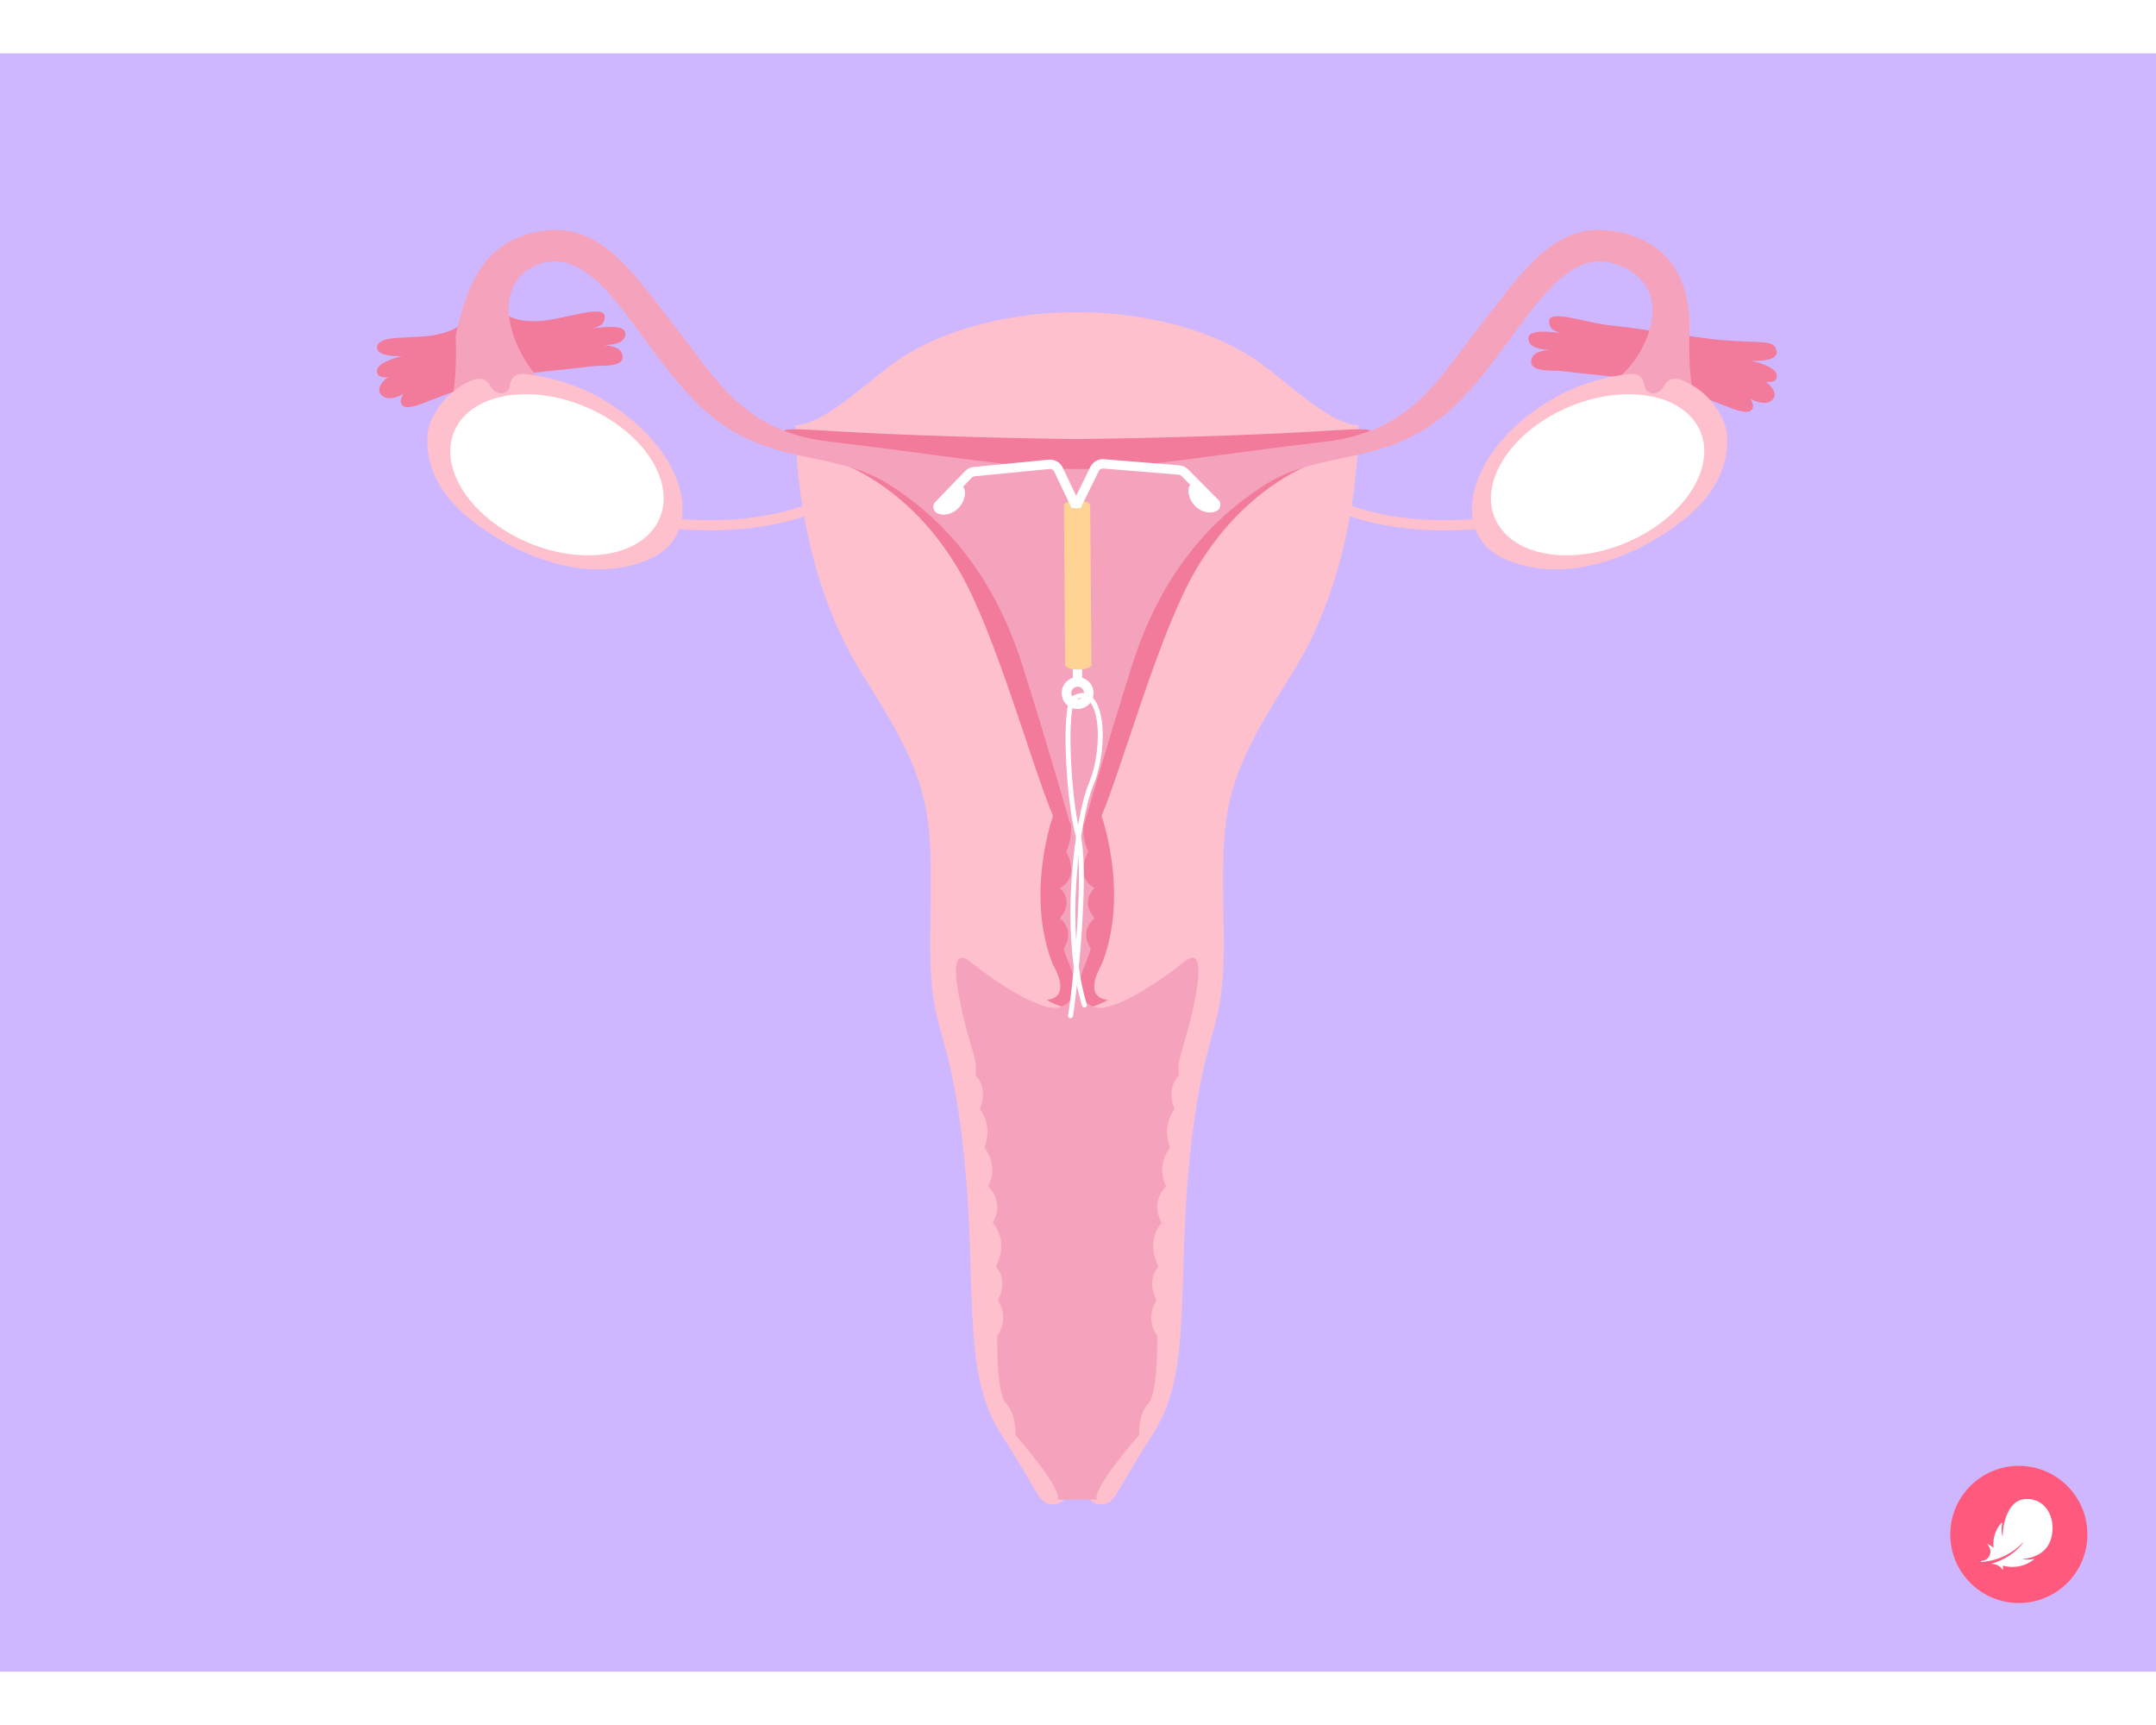 <?xml version="1.0" encoding="utf-8"?>
<svg xmlns="http://www.w3.org/2000/svg" fill="none" height="8" viewBox="0 0 1006 755" width="10">
<rect fill="#CFB7FF" height="755" transform="matrix(-1 0 0 1 1006 0)" width="1006"/>
<path d="M700.502 215.77C700.348 215.793 688.655 217.927 672.858 217.81C661.318 217.716 645.624 216.38 630.674 211.15C634.213 189.177 633.88 173.583 633.88 173.583C621.391 172.786 606.056 158.294 590.618 146.404C555.179 119.108 502.942 120.82 502.942 120.82H502.66H502.403H502.121C502.121 120.82 449.885 119.108 414.445 146.404C399.033 158.294 383.672 172.786 371.184 173.583C371.184 173.583 370.85 189.224 374.389 211.244C359.516 216.403 343.924 217.74 332.436 217.81C316.639 217.927 304.971 215.793 304.792 215.77L303.766 220.366C304.253 220.46 315.434 222.523 331.154 222.523C331.538 222.523 331.949 222.523 332.359 222.523C341.95 222.453 351.156 221.609 359.67 220.014C365.132 218.982 370.312 217.646 375.21 216.004C379.159 238.024 387.006 265.343 402.444 289.755C435.088 341.322 435.063 351.452 434.088 408.272C433.191 460.12 442.192 447.715 449.321 509.6C456.45 571.485 448.141 614.375 466.528 643.148C484.94 671.921 484.35 675.65 489.684 676.799C496.403 678.253 498.531 671.382 498.531 671.382H502.403H502.66H506.532C506.532 671.382 508.661 678.253 515.379 676.799C520.713 675.65 520.123 671.921 538.536 643.148C556.922 614.375 548.614 571.485 555.743 509.6C562.872 447.715 571.873 460.12 570.975 408.272C570.001 351.452 569.975 341.322 602.62 289.755C618.083 265.32 625.93 237.954 629.879 215.934C634.828 217.622 640.111 218.982 645.65 220.038C654.164 221.632 663.344 222.477 672.961 222.547C673.371 222.547 673.756 222.547 674.166 222.547C689.886 222.547 701.067 220.483 701.554 220.39L700.502 215.77Z" fill="#FFC0CD"/>
<path d="M277.036 145.926C280.088 145.551 290.473 146.629 290.525 141.775C290.576 136.944 284.524 136.382 281.78 136.053C284.857 136.053 290.602 135.631 291.653 131.973C293.474 125.571 280.37 128.057 275.908 128.268C278.19 128.01 282.293 126.955 282.165 122.757C281.96 116.965 264.65 123.672 252.802 124.797C235.609 126.431 231.966 117.098 227.213 117.098C219.071 118.162 220.971 128.268 202.284 131.504C191.982 133.288 177.204 131.199 176.025 136.616C174.845 142.033 187.898 141.236 187.898 141.236C187.898 141.236 176.666 143.487 175.948 147.755C175.23 151.999 181.077 151.014 181.077 151.014C181.077 151.014 174.537 155.634 177.922 159.339C181.307 163.044 188.308 158.894 188.308 158.894C188.308 158.894 185.539 162.693 188.103 164.498C190.667 166.304 197.719 163.115 200.669 161.966C235.493 148.458 244.571 149.818 277.036 145.926Z" fill="#F27A9B"/>
<path d="M727.942 148.137C724.89 147.762 714.504 148.841 714.453 143.987C714.402 139.156 720.454 138.593 723.198 138.265C720.12 138.265 714.376 137.843 713.325 134.184C711.504 127.783 724.608 130.268 729.07 130.479C726.788 130.221 722.685 129.166 722.813 124.969C723.018 119.176 740.328 125.883 752.175 127.009C763.894 128.134 794.616 133.059 802.694 133.715C823.234 135.427 827.799 133.411 828.979 138.828C830.158 144.245 817.105 143.447 817.105 143.447C817.105 143.447 828.337 145.698 829.055 149.966C829.774 154.211 823.927 153.226 823.927 153.226C823.927 153.226 830.466 157.846 827.081 161.551C823.696 165.256 816.695 161.105 816.695 161.105C816.695 161.105 819.465 164.904 816.9 166.71C814.336 168.515 807.284 165.326 804.335 164.177C769.485 150.67 760.432 152.03 727.942 148.137Z" fill="#F27A9B"/>
<path d="M503.147 441.617C503.66 449.543 516.917 441.617 516.917 441.617C504.608 440.28 513.994 425.225 513.994 425.225C527.124 392.442 513.994 355.79 513.994 355.79L513.968 355.766H513.994C524.457 330.581 540.869 270.22 557.896 241.142C577.283 208.007 602.44 195.438 612.056 191.475C624.878 186.198 640.367 179.398 639.367 176.138C638.905 174.661 627.725 175.599 611.825 176.513C565.359 179.21 508.609 179.89 502.66 179.961C496.71 179.89 439.96 179.21 393.494 176.513C377.569 175.599 366.388 174.661 365.952 176.138C364.952 179.421 380.441 186.198 393.263 191.475C402.879 195.438 428.036 208.007 447.423 241.142C464.45 270.22 480.862 330.581 491.325 355.766H491.351L491.325 355.79C491.325 355.79 478.195 392.442 491.325 425.225C491.325 425.225 500.711 440.28 488.402 441.617C488.402 441.617 501.659 449.543 502.172 441.617" fill="#F27A9B"/>
<g filter="url(#filter0_i_2_80)">
<path d="M747.127 152.592L793.697 165.583C793.697 165.583 787.286 158.267 788.311 126.398C789.029 103.722 780.003 83.789 752.384 79.498C724.33 75.136 709.277 100.228 690.326 124.147C671.375 148.066 658.938 173.054 618.19 177.791C569.826 183.395 528.154 190.655 503.152 190.562C502.998 190.562 502.818 190.562 502.664 190.562C502.51 190.562 502.331 190.562 502.177 190.562C477.174 190.655 435.503 183.372 387.139 177.791C346.391 173.054 333.928 148.066 314.977 124.147C296.026 100.228 280.973 75.136 252.919 79.498C225.3 83.789 217.871 105.075 212.644 128.254C213.669 160.122 208.05 166.498 208.05 166.498L262.228 155.633C245.713 150.896 222.307 107.683 250.585 95.256C279.87 84.399 296.821 133.245 327.183 161.714C357.623 190.253 387.523 180.708 414.501 197.592C443.504 215.743 464.865 243.672 476.969 281.872C489.073 320.072 499.228 355.787 499.228 355.787H499.587C499.587 355.787 500.792 362.376 497.484 368.966C497.484 368.966 504.382 380.925 494.484 385.991C494.484 385.991 501.69 391.9 494.484 400.131C494.484 400.131 501.998 405.36 496.279 414.412C496.279 414.412 497.253 417.672 499.818 423.886C502.382 430.124 502.972 438.894 494.484 441.661C485.996 444.428 463.352 429.021 452.915 420.603C442.504 412.184 446.094 431.859 449.71 446.984C453.326 462.11 456.326 466.495 455.121 473.366C455.121 473.366 461.429 478.853 457.223 489.288C457.223 489.288 463.532 496.441 459.326 507.134C459.326 507.134 466.224 515.107 461.121 525.261C461.121 525.261 468.943 531.85 463.224 542.285C463.224 542.285 471.045 549.977 464.737 562.617C464.737 562.617 470.738 568.667 465.635 578.281C465.635 578.281 471.353 586.254 465.327 595.048C465.327 595.048 464.737 621.688 469.533 626.636C474.328 631.583 473.764 641.198 473.764 641.198C473.764 641.198 495.561 666.008 493.561 671.331H502.1H503.177H511.717C509.716 666.008 531.514 641.198 531.514 641.198C531.514 641.198 530.95 631.583 535.745 626.636C540.54 621.688 539.951 595.048 539.951 595.048C533.924 586.254 539.643 578.281 539.643 578.281C534.54 568.667 540.54 562.617 540.54 562.617C534.232 549.977 542.053 542.285 542.053 542.285C536.335 531.85 544.156 525.261 544.156 525.261C539.053 515.107 545.951 507.134 545.951 507.134C541.746 496.441 548.054 489.288 548.054 489.288C543.848 478.853 550.157 473.366 550.157 473.366C548.952 466.495 551.952 462.11 555.568 446.984C559.183 431.859 562.774 412.184 552.362 420.603C541.925 429.021 519.282 444.428 510.793 441.661C502.305 438.894 502.895 430.124 505.46 423.886C508.024 417.672 508.998 414.412 508.998 414.412C503.28 405.36 510.793 400.131 510.793 400.131C503.587 391.9 510.793 385.991 510.793 385.991C500.895 380.925 507.793 368.966 507.793 368.966C504.485 362.376 505.69 355.787 505.69 355.787H506.049C506.049 355.787 516.204 320.072 528.308 281.872C540.412 243.672 561.773 215.743 590.777 197.592C617.754 180.708 647.655 190.253 678.094 161.714C708.456 133.245 725.433 84.399 754.718 95.256C787.414 107.356 763.642 147.855 747.127 152.592Z" fill="#F5A2BD"/>
</g>
<path d="M728.944 158.759C728.944 158.759 754.434 145.415 778.052 150.387C800.439 155.124 805.311 174.775 805.311 174.775C805.311 174.775 811.261 196.748 786.719 216.657C762.204 236.543 728.149 248.127 701.248 235.464C674.348 222.801 685.811 181.177 728.944 158.759Z" fill="#FFC0CD"/>
<path d="M304.053 235.464C277.153 248.127 243.098 236.543 218.582 216.657C194.041 196.748 199.99 174.775 199.99 174.775C199.99 174.775 204.863 155.124 227.25 150.387C250.868 145.415 276.358 158.759 276.358 158.759C319.491 181.177 330.953 222.801 304.053 235.464Z" fill="#FFC0CD"/>
<path d="M306.464 219.543C316.157 203.104 303.13 179.49 277.409 166.827C251.688 154.164 222.967 157.212 213.3 173.674C203.606 190.113 216.633 213.727 242.354 226.39C268.075 239.053 296.77 235.981 306.464 219.543Z" fill="white"/>
<path d="M762.973 226.389C788.694 213.726 801.695 190.112 792.028 173.673C782.334 157.235 753.639 154.163 727.918 166.826C702.197 179.489 689.196 203.103 698.863 219.542C708.531 235.98 737.227 239.052 762.973 226.389Z" fill="white"/>
<path d="M761.151 149.519C761.612 149.472 766.741 149.308 767.28 154.748C767.767 159.649 774.127 159.907 776.435 155.241C779.384 149.261 785.948 152.896 785.948 152.896C774.024 146.259 761.177 149.519 761.151 149.519Z" fill="#F5A2BD"/>
<path d="M219.343 152.896C219.343 152.896 225.908 149.261 228.857 155.241C231.165 159.907 237.525 159.649 238.012 154.748C238.551 149.308 243.679 149.472 244.141 149.519C244.115 149.519 231.268 146.259 219.343 152.896Z" fill="#F5A2BD"/>
<path d="M501.366 300.637C514.386 293.744 516.684 322.849 509.025 341.231C502.874 355.994 495.277 408.767 506 444" stroke="white" stroke-linecap="round" stroke-width="2.298"/>
<ellipse cx="502.56" cy="210.883" fill="#FFD394" rx="6.129" ry="2.189" transform="rotate(-0.461 502.56 210.883)"/>
<path d="M501.678 210.549L493.879 194.201C493.085 192.538 491.336 191.549 489.501 191.728L454.556 195.144C453.519 195.245 452.552 195.713 451.829 196.463L437.759 211.062" stroke="white" stroke-linecap="round" stroke-width="4.378"/>
<path d="M441.251 206.011C440.582 206.609 439.918 207.156 439.304 207.662C439.084 207.844 438.87 208.02 438.665 208.191C437.877 208.848 437.217 209.433 436.738 210.004C436.262 210.573 435.998 211.092 435.952 211.614C435.907 212.124 436.062 212.708 436.567 213.428C437.417 214.363 438.974 214.881 440.809 214.756C442.641 214.63 444.686 213.863 446.415 212.318C448.146 210.77 449.228 208.74 449.643 206.846C450.064 204.931 449.787 203.254 448.955 202.322C448.543 201.862 448.118 201.681 447.664 201.673C447.187 201.664 446.625 201.846 445.962 202.219C444.69 202.935 443.221 204.249 441.511 205.778C441.425 205.855 441.338 205.933 441.251 206.011Z" fill="white" stroke="white" stroke-width="0.876"/>
<path d="M502.55 210.546L510.715 193.951C511.508 192.338 513.207 191.374 514.999 191.52L550.086 194.38C551.124 194.464 552.098 194.917 552.833 195.655L567.137 210.027" stroke="white" stroke-linecap="round" stroke-width="4.378"/>
<path d="M563.576 205.028C564.254 205.615 564.927 206.151 565.549 206.647C565.772 206.825 565.989 206.998 566.197 207.166C566.995 207.81 567.665 208.384 568.152 208.947C568.638 209.509 568.909 210.023 568.964 210.545C569.018 211.054 568.872 211.641 568.378 212.368C567.543 213.317 565.995 213.86 564.158 213.764C562.324 213.668 560.268 212.934 558.514 211.416C556.758 209.897 555.644 207.885 555.198 205.997C554.747 204.089 554.996 202.408 555.814 201.463C556.218 200.996 556.64 200.809 557.094 200.793C557.571 200.777 558.135 200.949 558.805 201.312C560.088 202.007 561.578 203.298 563.312 204.799C563.399 204.875 563.487 204.951 563.576 205.028Z" fill="white" stroke="white" stroke-width="0.876"/>
<path d="M502.113 210.008L502.771 291.877" stroke="white" stroke-linecap="round" stroke-width="4.378"/>
<path clip-rule="evenodd" d="M502.888 305.889C506.998 305.856 510.304 302.497 510.271 298.386C510.237 294.276 506.879 290.97 502.768 291.003C498.658 291.036 495.352 294.395 495.385 298.506C495.418 302.616 498.777 305.922 502.888 305.889ZM502.852 301.424C504.496 301.41 505.818 300.067 505.805 298.423C505.792 296.778 504.448 295.456 502.804 295.469C501.16 295.483 499.837 296.826 499.851 298.47C499.864 300.115 501.207 301.437 502.852 301.424Z" fill="white" fill-rule="evenodd"/>
<path d="M496.421 210.494C496.421 210.494 497.749 212.255 502.565 212.216C507.38 212.178 508.68 210.395 508.68 210.395L509.285 285.697L497.027 285.796L496.421 210.494Z" fill="#FFD394"/>
<ellipse cx="503.153" cy="285.308" fill="#FFD394" rx="6.129" ry="2.189" transform="rotate(-0.461 503.153 285.308)"/>
<path d="M501.358 300.638C495.997 302.936 498.601 348.891 502.89 364.21C507.18 379.529 502.308 431.384 499.5 449" stroke="white" stroke-linecap="round" stroke-width="2.298"/>
<circle cx="942" cy="691" fill="#FF5A7D" r="32"/>
<path d="M924.522 703.827C926.71 703.7 930.567 703.158 934.561 701.366C940.875 698.534 944.136 694.403 944.185 694.442C944.342 694.564 942.086 697.807 937.843 700.663C934.805 702.704 932.232 703.764 929.63 704.545C927.994 705.033 930.509 704.159 932.857 705.81C934.469 706.942 934.537 708.173 934.6 707.167C934.63 706.703 934.61 706.039 934.566 705.541C936.051 705.961 938.17 706.352 940.821 706.059C943.712 705.736 946.378 704.662 948.746 702.885C949.576 702.26 948.844 702.445 948.419 702.528C947.384 702.729 945.489 702.934 943.385 702.431C944.805 702.431 953.995 701.767 956.798 693.7C959.776 685.111 955.704 674.447 945.679 674.447C935.65 674.447 934.298 689.345 934.473 692.104C933.966 690.614 933.756 688.422 934.102 686.522C934.234 685.805 934.41 684.984 933.521 686.039C931.817 688.065 929.581 691.977 930.23 697.235C929.439 696.581 928.726 696.127 928.062 695.785C927.315 695.399 926.993 695.248 927.828 696.293C928.487 697.118 929.288 699.003 928.282 700.966C927.511 702.47 926.182 703.212 924.766 703.368C924.093 703.427 924.039 703.856 924.522 703.827Z" fill="white"/>
<defs>
<filter color-interpolation-filters="sRGB" filterUnits="userSpaceOnUse" height="595.705" id="filter0_i_2_80" width="585.647" x="208.05" y="79">
<feFlood flood-opacity="0" result="BackgroundImageFix"/>
<feBlend in="SourceGraphic" in2="BackgroundImageFix" mode="normal" result="shape"/>
<feColorMatrix in="SourceAlpha" result="hardAlpha" type="matrix" values="0 0 0 0 0 0 0 0 0 0 0 0 0 0 0 0 0 0 127 0"/>
<feOffset dy="3.374"/>
<feGaussianBlur stdDeviation="1.687"/>
<feComposite in2="hardAlpha" k2="-1" k3="1" operator="arithmetic"/>
<feColorMatrix type="matrix" values="0 0 0 0 0 0 0 0 0 0 0 0 0 0 0 0 0 0 0.05 0"/>
<feBlend in2="shape" mode="normal" result="effect1_innerShadow_2_80"/>
</filter>
</defs>
</svg>